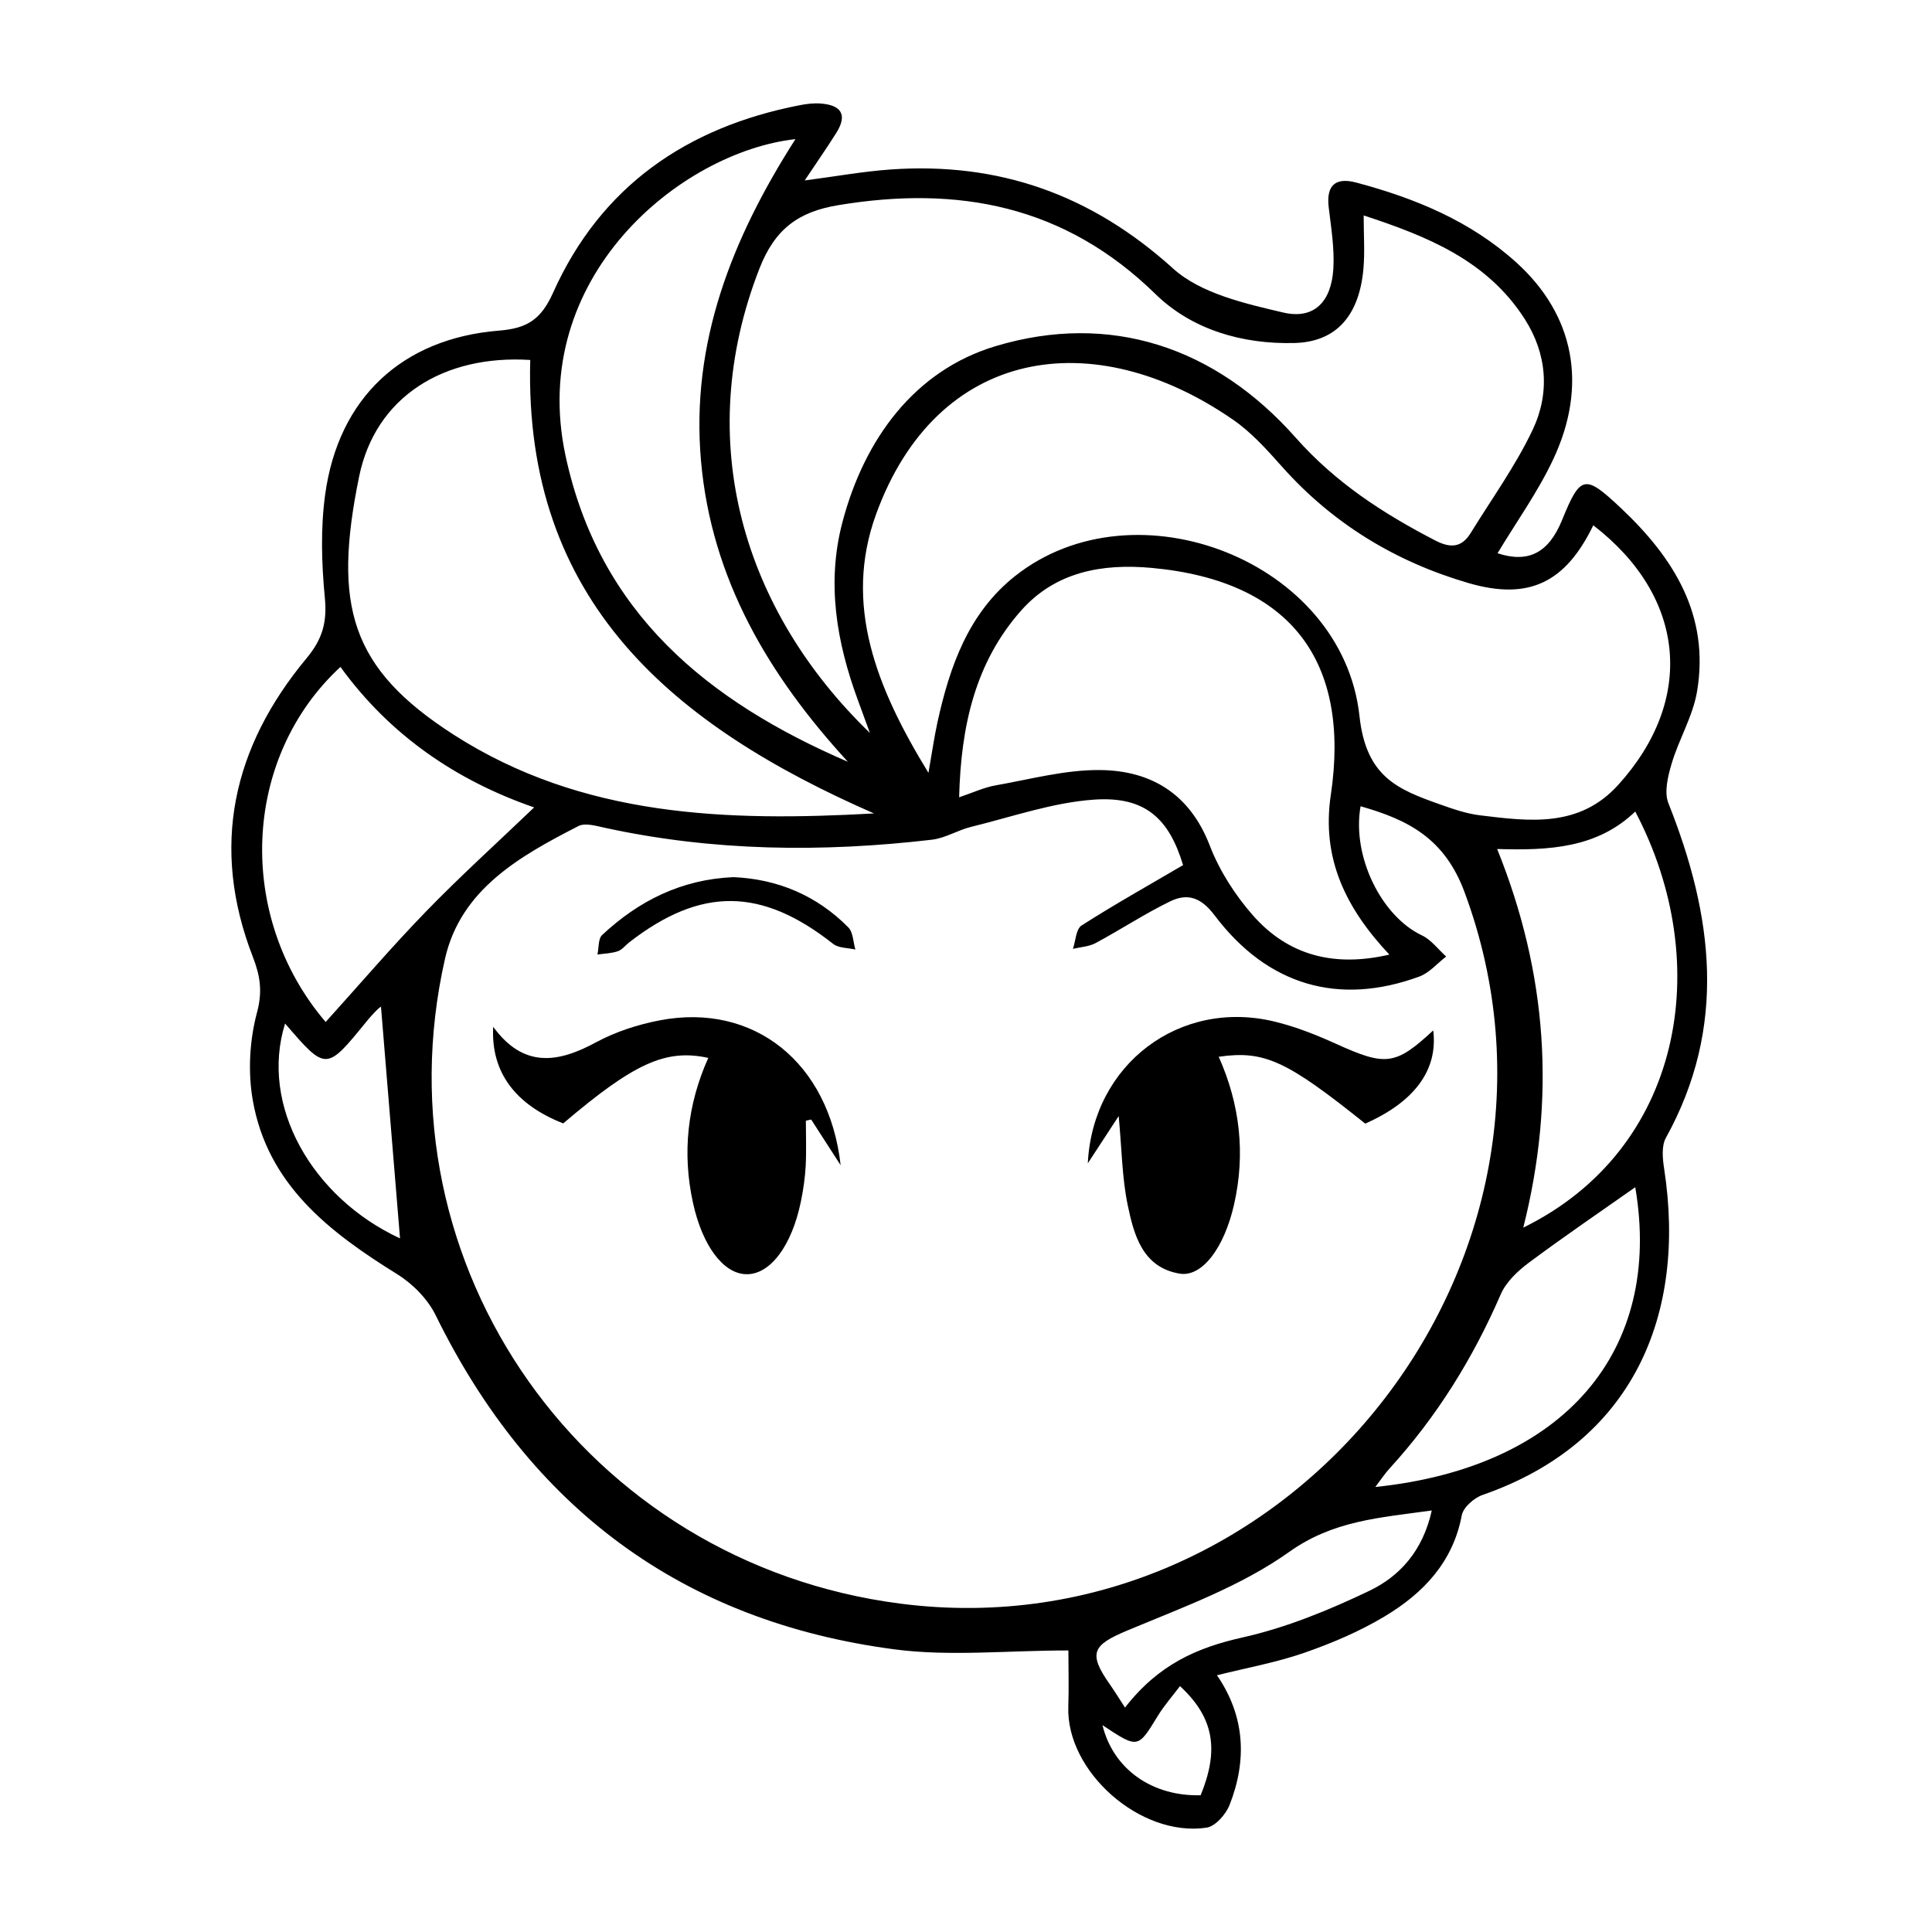 <?xml version="1.0" encoding="UTF-8"?>
<!-- Uploaded to: ICON Repo, www.iconrepo.com, Generator: ICON Repo Mixer Tools -->
<svg fill="#000000" width="800px" height="800px" version="1.1" viewBox="144 144 512 512" xmlns="http://www.w3.org/2000/svg">
 <g fill-rule="evenodd">
  <path d="m466.51 587.96c7.445 10.852 8.012 22.535 3.32 34.41-0.977 2.481-3.762 5.633-6.082 5.981-17.582 2.606-37.246-14.93-36.637-32.066 0.176-5.004 0.023-10.016 0.023-14.898-16.379 0-31.453 1.633-46.062-0.289-56.324-7.391-96.59-37.57-121.61-88.531-2.106-4.297-6.074-8.328-10.184-10.879-18.035-11.195-34.434-23.773-38.309-46.215-1.293-7.488-0.828-15.82 1.137-23.148 1.5-5.586 0.84-9.738-1.082-14.691-11.359-29.223-5.371-55.652 14.219-79.195 4.277-5.144 5.457-9.617 4.84-16.047-0.867-9.039-1.145-18.367 0.086-27.332 3.508-25.559 20.359-41.387 46.133-43.449 7.418-0.594 11.094-2.961 14.27-10.047 12.656-28.215 35.438-43.875 65.406-49.691 1.789-0.348 3.668-0.574 5.477-0.438 5.266 0.379 7.289 2.801 4.207 7.723-2.488 3.969-5.176 7.812-8.41 12.664 8.273-1.078 15.516-2.398 22.812-2.91 28.668-2.004 53.168 6.672 74.812 26.25 7.332 6.629 19.016 9.273 29.195 11.664 8.168 1.91 12.727-2.836 13.273-11.543 0.336-5.422-0.59-10.949-1.23-16.398-0.691-5.863 1.895-7.941 7.297-6.504 15.594 4.152 30.312 10.203 42.461 21.207 15.32 13.887 19.027 32.504 9.684 52.27-4.09 8.656-9.766 16.566-14.695 24.762 8.125 2.672 13.547-0.051 17.109-8.816 4.875-11.98 6.027-12.16 15.598-3.144 14.012 13.199 23.543 28.414 20.172 48.559-1.098 6.555-4.793 12.637-6.727 19.105-0.996 3.352-2.047 7.586-0.867 10.551 11.836 29.719 15.66 59.168-0.676 88.68-1.211 2.191-0.855 5.578-0.438 8.289 5.898 38.457-8.102 72.422-48.113 86.324-2.262 0.785-5.133 3.281-5.531 5.394-2.332 12.418-10.184 20.617-20.285 26.711-6.66 4.019-14 7.141-21.371 9.707-7.371 2.582-15.164 3.969-23.219 5.984zm-8.984-214.7c-3.699-12.246-9.969-18.289-23.555-17.352-10.992 0.754-21.789 4.574-32.625 7.219-3.527 0.863-6.828 2.988-10.367 3.402-29.09 3.394-58.074 3.098-86.832-3.188-2.242-0.488-5.09-1.328-6.848-0.43-15.492 7.945-31.191 16.742-35.367 35.16-18.488 81.516 37.352 160.19 120.68 170.91 103.33 13.305 185.71-91.078 149.5-188.57-5.305-14.281-14.969-19.164-27.547-22.746-2.344 13.262 5.516 29.137 16.246 34.215 2.481 1.168 4.309 3.703 6.438 5.613-2.359 1.805-4.453 4.324-7.117 5.305-21.305 7.82-40.188 2.418-54.25-16.219-3.629-4.812-7.203-5.93-11.785-3.703-6.769 3.289-13.098 7.481-19.746 11.047-1.77 0.953-4 1.047-6.019 1.531 0.73-2.121 0.816-5.246 2.297-6.191 8.695-5.559 17.703-10.605 26.902-16.004zm-67.48-24.445c1.004-5.691 1.551-9.562 2.383-13.375 3.254-14.828 8.203-28.969 20.574-38.777 31.895-25.285 86.82-3.953 91.273 37.117 1.754 16.152 10.156 19.422 21.352 23.398 3.449 1.223 6.996 2.453 10.602 2.891 13.09 1.594 26.27 3.352 36.602-8.051 20.531-22.656 17.949-49.914-6.594-68.805-7.344 15.129-17.008 20.008-33.152 15.281-19.199-5.613-35.855-15.684-49.312-30.797-3.984-4.473-8.105-9.09-12.988-12.461-37.02-25.613-78.477-19.277-94.609 25.016-8.762 24.062 0.16 46.164 13.871 68.562zm115.34-147.73c0 5.32 0.324 9.742-0.059 14.102-1.109 12.504-7.238 19.41-18.227 19.711-13.844 0.371-27.211-3.512-36.926-13.004-24.035-23.488-52.301-28.812-84.117-23.508-10.445 1.742-16.691 6.273-20.781 16.742-17.922 45.898-4.203 90.77 29.258 123.11-1.535-4.203-2.379-6.5-3.223-8.801-5.617-15.301-8.293-30.945-4.074-46.996 5.828-22.164 19.191-40.273 40.57-46.699 30.422-9.133 58.301 0.215 79.594 24.27 10.566 11.934 23.199 20.094 36.973 27.227 3.941 2.039 6.953 1.934 9.34-1.934 5.598-9.082 11.922-17.836 16.465-27.418 4.594-9.691 3.828-20.062-2.109-29.348-9.961-15.543-25.781-21.906-42.684-27.453zm-129.78 158.48c-53.066-23.242-92.844-56.035-91.086-120.17-22.93-1.449-41.035 9.758-45.352 30.91-6.984 34.184-2.363 50.805 25.125 68.438 34.098 21.867 72.465 22.992 111.31 20.824zm22.574-4.281c3.777-1.266 6.629-2.621 9.637-3.148 9.227-1.621 18.516-4.172 27.762-4.066 13.516 0.145 23.758 6.34 29.023 20.012 2.574 6.691 6.723 13.145 11.48 18.547 9.43 10.688 21.652 13.719 36.109 10.348-11.562-12.305-18.027-25.488-15.512-42.316 5.223-35.07-10.258-56.758-47.492-60.164-13.145-1.203-25.492 1.055-34.555 11.281-12.219 13.773-15.973 30.703-16.453 49.508zm-29.488-9.406c-20.902-22.793-36.148-48.316-38.918-79.727-2.766-31.336 8.227-59.008 25.027-85.285-30.516 3.43-71 36.676-60.949 83.805 8.93 41.828 37.75 65.215 74.84 81.207zm-138.39 68.961c9.145-10.121 17.648-20.078 26.754-29.449 9.082-9.344 18.773-18.113 28.496-27.418-20.73-7.16-38.27-19.211-51.332-37.23-26.082 24.09-27.793 66.105-3.918 94.098zm317.38 54.496c42.137-20.672 50.961-69.816 29.676-110.27-10.035 9.652-22.715 10.363-36.598 9.93 13.336 33.035 15.57 66.105 6.922 100.34zm29.676-10.707c-9.598 6.758-19.078 13.191-28.25 20.035-2.938 2.195-5.984 5.082-7.394 8.34-7.367 16.988-16.953 32.457-29.441 46.129-1.254 1.367-2.281 2.938-3.809 4.934 50.023-5.176 76.289-35.992 68.895-79.438zm-53.926 85.664c-13.965 1.941-26.137 2.684-37.82 11.004-12.766 9.082-28.168 14.66-42.828 20.793-9.176 3.84-10.508 5.934-4.762 14.148 1.336 1.906 2.555 3.891 4.117 6.289 8.883-11.453 19.121-15.887 31.16-18.586 11.574-2.594 22.883-7.227 33.625-12.375 8.012-3.848 14.152-10.562 16.508-21.273zm-303.88-129.04c-6.769 21.566 7.008 46.062 30.457 56.934-1.652-20.086-3.359-40.895-5.039-61.32 0.594-0.316-0.168-0.09-0.676 0.398-1.129 1.082-2.188 2.246-3.176 3.461-10.695 13.137-10.688 13.141-21.566 0.527zm216.61 185.93c2.91 11.84 13.367 18.93 26.023 18.574 4.883-11.941 3.633-20.496-5.477-28.918-1.953 2.602-4.191 5.125-5.918 7.957-5.262 8.602-5.188 8.641-14.629 2.387z"/>
  <path d="m274.7 416.11c7.996 10.953 17.07 9.629 27.191 4.144 5.215-2.82 11.16-4.75 17.004-5.863 24.824-4.731 44.836 11.125 47.883 38.406-2.922-4.523-5.359-8.312-7.809-12.105-0.469 0.102-0.938 0.203-1.406 0.301 0 4.012 0.16 8.035-0.051 12.035-0.172 3.129-0.629 6.262-1.258 9.34-2.43 11.875-8.207 19.469-14.523 19.312-6.09-0.152-11.602-7.582-14.086-18.93-2.891-13.227-1.477-26.031 4.055-38.398-11.273-2.449-19.668 1.395-38.441 17.359-12.699-4.973-19.199-13.582-18.559-25.602z"/>
  <path d="m505.8 441.77c-20.879-16.73-26.73-19.445-38.828-17.719 5.648 12.656 7.117 25.711 4.062 39.176-2.578 11.355-8.418 19.32-14.461 18.293-9.789-1.668-12.062-10.219-13.715-18.133-1.512-7.269-1.566-14.848-2.394-23.617-3.023 4.625-5.5 8.418-8.184 12.516 1.305-26.293 24.414-43.699 49.613-37.527 5.559 1.359 10.988 3.516 16.211 5.883 13.121 5.949 15.695 5.723 25.715-3.57 1.297 10.418-4.883 18.887-18.02 24.699z"/>
  <path d="m338.37 376.45c11.559 0.504 21.996 4.762 30.445 13.32 1.285 1.301 1.281 3.879 1.867 5.863-1.98-0.465-4.422-0.344-5.875-1.484-18.992-14.969-34.996-15.18-54-0.465-1.039 0.801-1.91 2-3.066 2.398-1.707 0.586-3.598 0.613-5.414 0.875 0.395-1.77 0.172-4.176 1.258-5.188 9.66-8.992 20.875-14.715 34.785-15.32z"/>
 </g>
</svg>